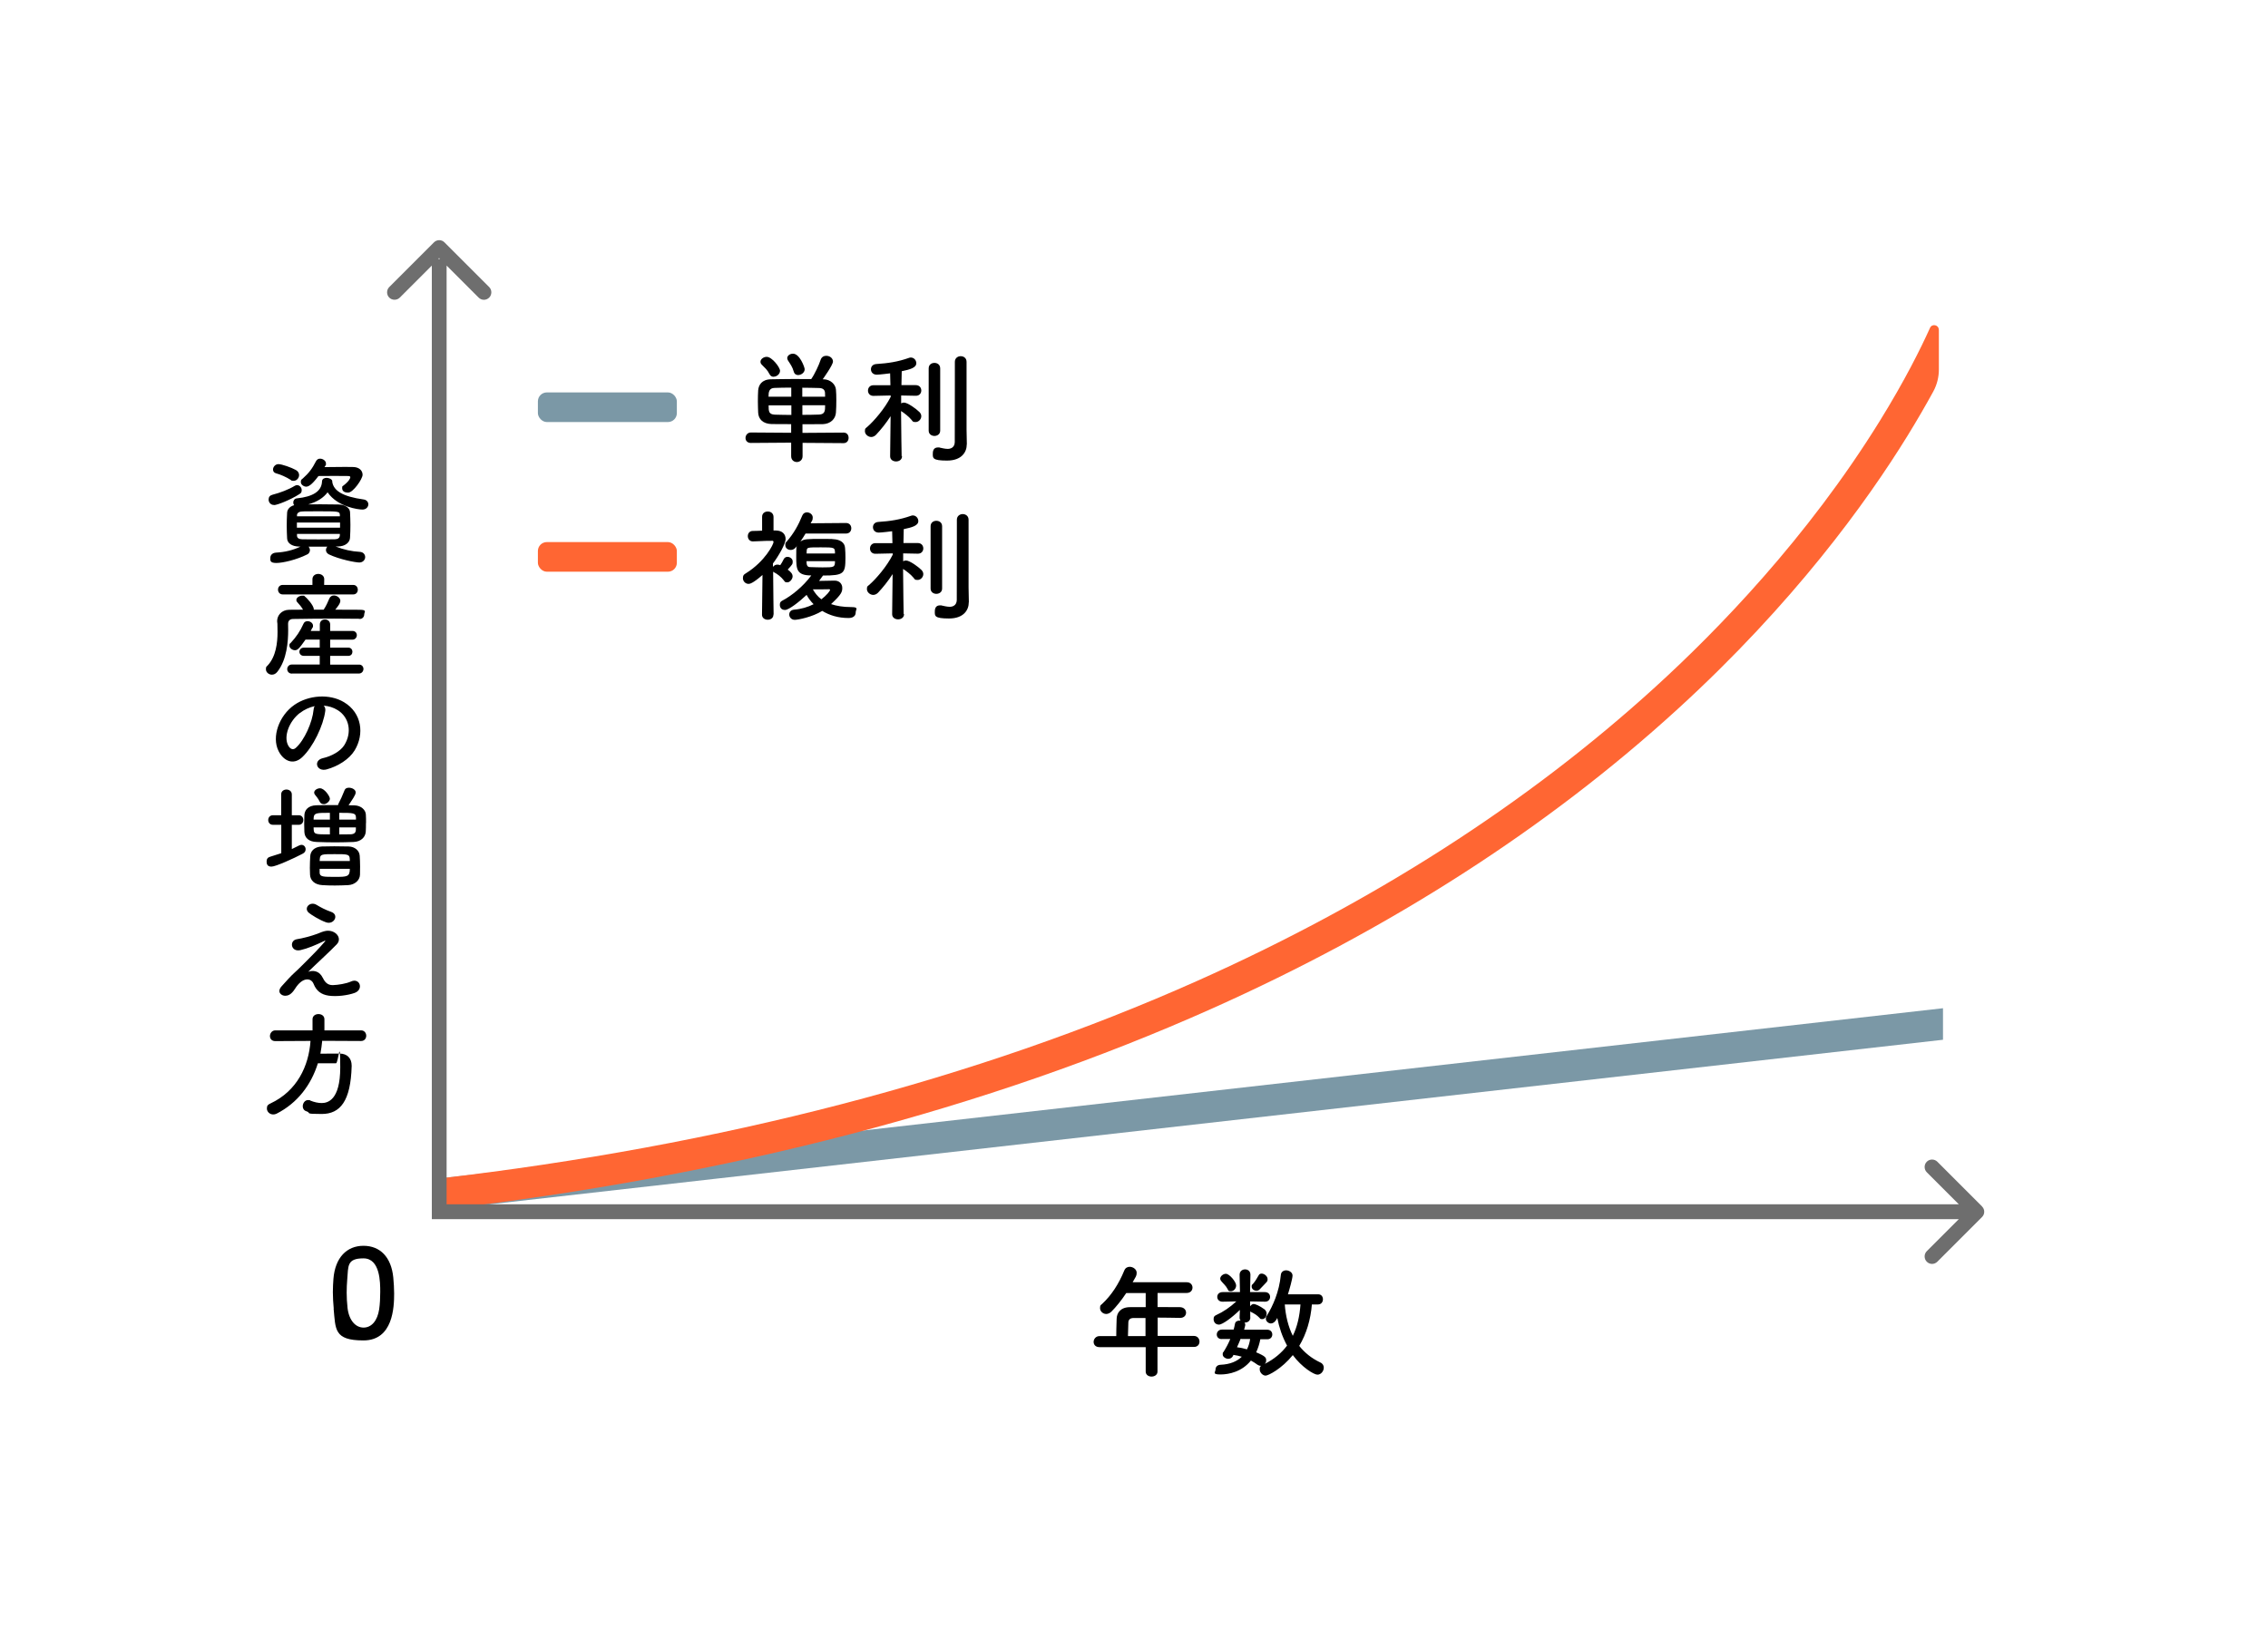 <?xml version="1.0" encoding="UTF-8"?>
<svg id="_レイヤー_1" data-name="レイヤー_1" xmlns="http://www.w3.org/2000/svg" version="1.1" viewBox="0 0 2365 1708.6">
  <!-- Generator: Adobe Illustrator 29.8.2, SVG Export Plug-In . SVG Version: 2.1.1 Build 3)  -->
  <defs>
    <style>
      .st0 {
        fill: #7b98a6;
      }

      .st1 {
        fill: #f63;
      }

      .st2 {
        fill: none;
      }

      .st3 {
        fill: #6e6e6e;
      }
    </style>
  </defs>
  <rect class="st2" width="2365" height="1708.6"/>
  <g>
    <path d="M569,1231.6"/>
    <rect class="st0" x="560.9" y="409.3" width="144.9" height="30.9" rx="9.3" ry="9.3"/>
    <rect class="st1" x="560.9" y="565.4" width="144.9" height="30.9" rx="9.3" ry="9.3"/>
    <polygon class="st0" points="2026.1 1051.6 456.1 1229.4 459.8 1261.9 2026.1 1084.5 2026.1 1051.6"/>
    <path class="st1" d="M2021.7,343.9c0-5.1-7-6.6-9.1-2-9.5,21.1-26.3,55-52.5,97.3-75.3,121.7-169,218.2-234.4,277.7-133.2,121.3-293.8,224.3-477.3,306.2-229.7,102.5-496.3,171.9-792.3,206.3l3.8,32.4c299.9-34.9,570.2-105.4,803.4-209.6,186.9-83.5,350.5-188.7,486.2-312.7,121-110.5,197-215.9,239.5-284.8,10.4-16.9,19.4-32.5,27-46.4,3.8-7,5.8-14.9,5.8-22.9v-41.5Z"/>
    <path class="st3" d="M2066.8,1258.3l-46.6-46.6c-3-3-8-3-11,0-3,3-3,8,0,11l33.4,33.4H465.7V277l33.4,33.4c1.5,1.5,3.5,2.3,5.5,2.3s4-.8,5.5-2.3c3-3,3-8,0-11l-46.6-46.6c-1.5-1.5-3.4-2.3-5.5-2.3s-4,.8-5.5,2.3l-46.6,46.6c-3,3-3,8,0,11,3,3,8,3,11,0l33.4-33.4v994.6h1592.3l-33.4,33.4c-3,3-3,8,0,11,1.5,1.5,3.5,2.3,5.5,2.3s4-.8,5.5-2.3l46.6-46.6c1.5-1.5,2.3-3.4,2.3-5.5s-.8-4-2.3-5.5ZM457.9,269.2l.9.9h-1.9l.9-.9Z"/>
    <g>
      <path d="M836.9,461.7v14.1c0,4.1-3.1,6.1-6,6.1s-5.9-2-5.9-6.1v-14.1l-42,.3c-3.8,0-5.6-2.5-5.6-5.2s2-5.7,5.6-5.7l42,.3v-9c-7.3,0-15.7,0-20.5-.1-9-.3-13.5-5.1-13.9-11.8-.1-3.2-.3-7.5-.3-11.7s.1-8.5.3-11.6c.4-5.5,3.7-11.5,13.5-11.6,7.6-.1,15.7-.3,24-.3s11.8.1,17.8.1c3.4-4.7,8.2-14.9,9.8-20,1-3.1,3.4-4.3,5.9-4.3,3.6,0,7,2.4,7,6s-10.2,17.8-10.7,18.5h.8c7.5.1,12.6,5.5,13,10.7.3,3.1.4,7,.4,11.1s-.1,9.4-.4,12.9c-.4,6.4-5.4,11.8-13.6,12.1-5.7.1-14.1.1-21.3.1v9c.1,0,42.9-.3,42.9-.3,3.6,0,5.2,2.7,5.2,5.5s-1.7,5.5-5.2,5.5l-42.8-.3ZM806.7,393c-1.7,0-3.3-.8-4.3-2.8-2.3-4.6-4.8-6.5-8-9.8-1-1-1.4-2-1.4-3.1,0-2.7,3.2-5.1,6.5-5.1,5.6,0,13.9,11.1,13.9,14.5s-3.4,6.2-6.6,6.2ZM825.3,404.3c-6.2,0-12.2.1-17.5.3-5.9.1-6.4,4.3-6.4,9.2h23.7v-9.4ZM825.2,422.8h-23.7c0,6.1,0,9.4,6.5,9.7,5.1.1,11.1.3,17.2.3v-9.9ZM832.3,391.2c-2,0-3.9-1-4.6-3.6-1.3-4.8-3.6-7.9-6-11.6-.5-.9-.8-1.7-.8-2.4,0-2.7,2.9-4.7,6-4.7,7.1,0,12.2,14.3,12.2,16.2,0,3.6-3.7,6.1-6.9,6.1ZM860.4,413.8c0-1.5-.1-2.8-.1-3.9-.1-3.2-2-5.1-6.2-5.2-5.1-.1-11.2-.3-17.5-.3v9.4h23.8ZM836.7,422.8v9.9c6,0,12-.1,17.5-.3,6.2-.3,6.2-4.2,6.2-9.7h-23.7Z"/>
      <path d="M940.6,475.9c0,3.6-3.1,5.4-6.2,5.4s-6.2-1.8-6.2-5.4h0c0-.1.5-41.8.5-41.8-4.7,7.3-10.2,14.1-15.2,19.4-1.5,1.5-3.3,2.3-5,2.3-3.4,0-6.6-2.9-6.6-6s.6-2.9,2.2-4.3c7.4-6.4,18.6-19.5,24.7-31.6v-1.4c-.1,0-18,.4-18,.4h-.1c-3.7,0-5.6-2.7-5.6-5.5s1.9-5.6,5.7-5.6h17.7l-.3-12.4c-.5.1-11.3,1.4-13.9,1.4-4.1,0-6.1-2.8-6.1-5.6s1.8-5.2,5.5-5.5c12.5-.8,22.8-2.4,34.1-6.4.6-.3,1.4-.4,2-.4,3.3,0,5.7,2.9,5.7,5.9,0,4.8-6.6,6.6-15.2,8.4-.1,2.9-.1,8.3-.3,14.5h15c3.8,0,5.7,2.8,5.7,5.6s-1.9,5.5-5.6,5.5h-.1l-15.3-.3v8.2c.9-.5,1.9-.8,2.9-.8,3.8,0,12.7,6.4,16.2,9.9,1.3,1.4,1.9,2.8,1.9,4.3,0,3.2-2.8,6.1-5.9,6.1s-2.9-.6-4.2-2.2c-2.7-3.3-7.5-7.1-11-9.3.1,19.2.6,46.9.6,46.9h0ZM968.4,384.2c0-3.8,2.9-5.7,6-5.7s6,1.9,6,5.7v65c0,3.7-3.1,5.5-6,5.5s-6-1.8-6-5.5v-65ZM1008.1,463.4v.3c0,7.6-5.1,16.7-20.6,16.7s-14.8-2.8-14.8-7.3,2-6.4,5.5-6.4.9,0,1.4.1c2.4.5,5.7,1.4,8.7,1.4s7.1-1.4,7.3-6.9c.1-4.7.1-40.1.1-63.8v-20.1c0-3.9,3.1-5.9,6.1-5.9s6.1,1.9,6.1,5.9v70.6l.3,15.4Z"/>
    </g>
    <g>
      <path d="M285.7,526.7c-3.6,0-5.6-2.9-5.6-5.6s1.3-4.4,4.1-5.1c7.8-2,16.6-5.3,23.2-9.3.8-.5,1.7-.7,2.4-.7,2.6,0,4.8,2.5,4.8,5.1s-.7,3.2-2.6,4.4c-9.6,6.1-23,11.3-26.2,11.3ZM350.2,570.1c8.3,3.2,16.2,5,25,5.5,3.8.2,5.6,2.9,5.6,5.5s-2.2,5.6-6.1,5.6-20.5-3.1-31.8-8.5c-2-1-3-2.8-3-4.4s.6-2.6,1.4-3.6h-19.5c.8,1,1.4,2.4,1.4,3.7s-.8,3.5-2.9,4.4c-10.9,5.5-25.3,8.9-32.2,8.9s-6.2-2.8-6.2-5.4,1.9-5.1,5.9-5.4c9.1-.5,17.4-2.4,25.6-6.3h-1.2c-8.1-.1-12.6-3.7-12.8-8.5-.2-4.2-.4-8.5-.4-12.8s.1-9.7.4-14c.1-3,2.3-6.5,7.4-7.9-.7-.7-1-1.8-1-2.8,0-2,1.3-4.1,3.8-4.3,16.6-1.7,25.9-7.3,26.2-17.8.1-2.5,2.4-3.6,4.8-3.6s5.9,1.4,5.9,3.7v.8c1.6,8.9,10.5,15,32.9,18.1,3.1.5,4.7,2.8,4.7,5.1s-2,5.4-6.1,5.4-25.9-2.6-36.4-18c-4.1,5.5-10.5,9.9-20.2,12.6,4.2,0,8.4-.1,12.7-.1,6.1,0,12.3.1,18.9.2,6.9.1,11.7,3.6,12,7.8.2,4.5.4,9,.4,13.4s-.1,8.9-.4,13.5c-.2,4.9-5,9-12.6,9.1h-2.3ZM302.9,500.4c-4.3-2.8-10.7-5.6-15-6.7-2.3-.6-3.2-2.2-3.2-4,0-2.6,2.3-5.6,5.7-5.6s13.5,3.5,18.1,6.1c2.4,1.3,3.4,3.4,3.4,5.3,0,3-2.5,6-5.6,6s-2.2-.4-3.4-1.1ZM354.6,545h-45v5.4h45v-5.4ZM354.4,537.1c-.2-3.8-1.4-3.8-22.3-3.8s-11.5.1-17,.2c-3.5.1-5.3,1.8-5.4,3.6v1.4h44.7v-1.4ZM354.4,556.9h-44.7v1.9c.1,2.6,2.3,3.6,5.5,3.7,5.4.1,11,.1,16.8.1s11.5,0,17.1-.1c3.4-.1,5.1-1.4,5.3-4.2v-1.4ZM338.4,487.2c6.9-.1,15-.2,21.8-.2s5.9,0,8.1.1c6.2.1,9.8,3.7,9.8,8.1s-9.9,18.6-15,18.6-6.3-2.4-6.3-4.8.5-1.8,1.4-2.6c6.1-4.7,7.1-7.8,7.1-8.6s-.6-1.3-2.2-1.3c-2.6-.1-8-.1-14-.1s-12.2,0-17,.1c-7.4,9.9-10.7,11.1-12.9,11.1s-5.5-2-5.5-4.7.6-2.6,2-3.8c6.3-5.6,9.9-10.3,13.9-18.2,1-1.8,2.5-2.5,4.2-2.5,3,0,6.1,2.3,6.1,5s-.2,1.6-.7,2.4l-.8,1.4Z"/>
      <path d="M374.9,645.4c-8.9-.1-17.7-.2-26.5-.2-15.1,0-29.7.2-42.7.4-3.7,0-5.3,2.2-5.3,5s.1,4,.1,6.5c0,11.9-1.3,31-11.3,43.6-1.7,2.2-3.8,3-5.7,3-3.2,0-6.2-2.5-6.2-5.6s.6-2.6,1.8-4c8.7-9.3,10.3-23.7,10.3-34.8s-.2-8.3-.4-11.1v-.5c0-5.6,4.4-11.6,12.6-11.7,4.5,0,9.5-.1,14.4-.1-1.7-3-3.8-5.4-6-7.8-.7-.7-1-1.6-1-2.3,0-2.4,3.1-4.5,6.1-4.5s1.9.2,2.8.8c1.3.8,9.3,9.2,9.3,13.3v.5h10.3c2.4-3.6,4.5-8.1,5.9-11.6,1-2.3,2.8-3.2,4.8-3.2,3.2,0,6.7,2.5,6.7,5.6s-4,7.4-5.3,9.2c8.5,0,17,.1,25.3.1s4.9,2.4,4.9,4.8-1.7,4.8-4.8,4.8h-.1ZM294.8,620c-3.2,0-4.9-2.5-4.9-5s1.7-4.9,4.9-4.9h31v-5.9h0c0-3.8,3.1-5.6,6.1-5.6s6.2,1.9,6.2,5.5h0c0,.1-.1,6-.1,6h30.3c3.2,0,4.8,2.5,4.8,5s-1.6,4.9-4.8,4.9h-73.5ZM304.4,702.6c-3.2,0-4.9-2.4-4.9-4.7s1.7-4.8,4.9-4.8h29c0,.1,0-9,0-9h-16.5c-3.1,0-4.7-2.2-4.7-4.3s1.6-4.3,4.7-4.3h16.5v-8.4h-14.8c-6.9,9.9-8.5,11.1-11.1,11.1s-5.7-2.2-5.7-4.7.4-1.9,1.3-2.9c5.7-6.1,9.9-12.2,13.4-20.1.8-1.9,2.5-2.6,4.2-2.6,2.8,0,5.7,2,5.7,4.7s-.1,1.3-.5,1.9c-.6,1.2-1.3,2.4-1.9,3.6h9.5v-6.7c0-3.5,2.6-5.3,5.3-5.3s5.5,1.8,5.5,5.3v6.7h23.1c3.1-.1,4.7,2.2,4.7,4.4s-1.6,4.7-4.7,4.7h-23.1c0-.1,0,8.3,0,8.3h18.9c2.9,0,4.3,2.2,4.3,4.3s-1.4,4.3-4.3,4.3h-18.9v9.1h30c3.1-.1,4.7,2.3,4.7,4.5s-1.6,4.8-4.7,4.8h-69.8Z"/>
      <path d="M339.2,741.4c-1.9,15.2-12.7,37.8-24.2,48.5-9.2,8.5-19.3,3.8-24.5-6.5-7.5-14.8.5-37.1,16.5-48.2,14.7-10.2,36.6-11.9,51.7-2.8,18.6,11.1,21.5,33.2,11.1,50.3-5.6,9.2-17.4,16.6-29.2,19.8-10.5,2.8-14.2-9.3-4-11.7,9.1-2,18.3-7.2,22.3-13.4,8.5-13.4,5.3-29.1-6.6-36.6-4.7-3-9.7-4.4-14.8-4.8,1.3,1.2,2,3.1,1.7,5.5ZM312.6,743.7c-11.1,8.6-17.1,24.5-12.1,33.8,1.8,3.5,4.9,5.3,7.9,2.6,9-7.9,17.4-26.9,18.6-39.9.1-1.4.5-2.8,1.1-3.7-5.5,1.2-10.9,3.7-15.4,7.2Z"/>
      <path d="M293.2,860.3h-8.5c-3.4,0-5-2.5-5-5s1.7-5,5-5h8.5v-21.7c0-3.5,2.8-5.1,5.5-5.1s5.6,1.7,5.6,5.1v21.7h7.3c3.1,0,4.7,2.5,4.7,5s-1.6,5-4.7,5h-7.3v25.3c2.6-1.2,5.1-2.5,7.5-3.7,1-.5,1.8-.7,2.6-.7,2.5,0,4.3,2.2,4.3,4.5s-1,3.7-3.4,4.9c-8.9,4.7-27.9,13.3-32.2,13.3s-5.1-2.6-5.1-5.3,1.2-4.4,4-5.1c3.7-1.1,7.5-2.3,11.3-3.6v-29.6ZM381.6,858.4c0,3.2,0,6.5-.2,9.1-.4,5.6-4.9,10.4-12.7,10.7-6.3.2-12.3.4-18.2.4s-13.3-.1-20.1-.4c-8.5-.2-12.7-4.4-13-10.4-.1-2.6-.2-5.5-.2-8.3s.1-6.7.2-9.3c.2-4.9,3.5-10.1,12.7-10.3,7.4-.2,14.7-.2,22.4-.2.1-.6.4-1.3.7-2,2-3.8,3.5-6.9,6.1-13.5.7-1.9,2.5-2.6,4.5-2.6,3.4,0,7.1,2,7.1,4.9s-4,8-7.4,13.4c1.9,0,4,.1,5.9.1,7.1.1,11.9,4.8,12.1,9.5.2,2.6.2,5.9.2,9.1ZM362.9,923.2c-4.2.2-9,.4-13.6.4s-9.2-.1-13.3-.4c-7.8-.5-12.4-4.8-12.7-10.8-.1-2.3-.2-4.7-.2-7.1,0-4.3.2-8.5.4-12.1.2-5.1,3.8-9.9,12.2-10.3,4-.1,8.4-.2,12.9-.2s10.8.1,15,.2c6.3.2,11.1,4.1,11.5,9.6.2,3.4.4,7.4.4,11.3s-.1,6.1-.1,8.5c-.2,5.9-5.4,10.5-12.3,10.9ZM344,847.8c-13.4,0-16.5,0-16.9,4.9,0,.6-.1,1.4-.1,2.2h17v-7.1ZM344,863h-17c0,.8.1,1.7.1,2.4.4,4.8,1.6,4.9,16.9,4.9v-7.3ZM337.5,838.7c-1.7,0-3.2-.7-4.1-2.5-1.7-3.5-3-4.7-5.1-7.5-.5-.7-.7-1.4-.7-2,0-2.5,3.2-4.5,6.1-4.5,4.7,0,10.3,8.4,10.3,10.9s-3.4,5.7-6.5,5.7ZM364.8,898.1c0-.8-.1-1.8-.1-2.5-.2-4.7-2.8-4.7-15.8-4.7s-15,0-15.4,4.8c-.1.6-.2,1.6-.2,2.4h31.6ZM333.3,906.2v4.1c.2,4.3,3.8,4.3,16.2,4.3s15.3-.1,15.3-8.4h-31.5ZM371.2,852.7c-.2-4.7-2.4-4.9-17.4-4.9v7.1h17.4v-2.2ZM371.2,863h-17.4v7.3c3.8,0,7.7,0,11.6-.1,3.7-.1,5.6-1.4,5.7-4.8v-2.4Z"/>
      <path d="M336.5,1019.6c2,4.4,4.9,8.1,10.7,7.9,5.3-.2,13.5-1.4,18.9-3.8,9.1-4.1,13.4,8.3,3.8,11.9-7.2,2.6-18.6,4.1-27.2,2.9-7.9-1.2-12.8-5-15.7-12.3-2.6-6.5-11.5-7.4-19.3,5-4.2,6.7-7.7,7.3-10.1,7.4-4,.2-9.3-3.7-4.1-9.7,4-4.5,10.2-11.4,14.4-15.1,4.2-3.7,7.5-7.4,11.4-11.1,5.5-5.4,13.3-13.4,19.3-20.4,1.3-1.6.5-1.3-.6-.8-8.9,4.3-17.2,7.8-24.7,9.5-10.2,2.3-11.9-10.2-3.6-11.4,5.4-.8,14.7-3.2,21.1-5.6,3.1-1.2,6-2.6,9.3-3.1,9.9-1.3,17.2,7.7,11,14.1-5.6,6-23.7,22.6-29.7,28.6,4.5-1.7,11.5-1.4,15,6.1ZM322.2,952.2c-6.1-4.9,1.1-12.7,8.1-8.3,4.1,2.5,9,5.1,15,7.2,8.7,3,3,13.8-5.3,10.9-7.1-2.5-15.3-7.8-17.8-9.8Z"/>
      <path d="M336,1085.6c-.5,4.5-1,9-1.9,13.4,6.6-.1,13.8-.1,20.2-.1,7.8.1,12.4,4.9,12.4,12.6v.6c-1,36.3-11.9,49.8-31.2,49.8s-10.2-1-16.2-2.9c-2.5-.8-3.6-3-3.6-5.1,0-3.2,2.2-6.5,5.5-6.5s1.4.1,2.3.5c4.2,1.7,8.3,2.6,11.9,2.6,5.9,0,19.4-2.5,19.4-37.1s-2-4.4-4.4-4.4h-18.9c-7.1,22.7-21.3,41.5-43.1,52.6-1.2.6-2.4.8-3.5.8-3.8,0-6.6-3-6.6-6.2s1.2-4.1,4-5.4c27.4-12.9,39.7-38.8,41.5-65.1l-36.7.2h-.1c-3.8,0-5.5-2.6-5.5-5.3s2-5.9,5.6-5.9h38.8v-11.6c0-3.6,3.1-5.4,6.2-5.4s6.2,1.8,6.2,5.4v11.6h38.2c3.6,0,5.4,2.9,5.4,5.6s-1.7,5.5-5.4,5.5l-40.5-.2Z"/>
    </g>
    <g>
      <path d="M806.5,641.2c0,3.4-2.9,5.2-5.9,5.2s-6-1.8-6-5.2h0c0-.1.5-41.5.5-41.5-10.2,9-13.4,9.3-14.5,9.3-3.3,0-5.9-2.8-5.9-5.9s.9-3.8,3.2-5.2c20.1-12.5,28.7-30.4,28.7-32.4s-1.7-1.4-2.4-1.4h-2c-6.2,0-9.9.5-17.1.6h-.1c-3.4,0-5.2-2.8-5.2-5.5s1.7-5.4,5.1-5.4c3.4-.1,6.6-.1,9.8-.3v-14.3c-.1-3.8,2.8-5.7,5.9-5.7s6,1.9,6,5.7v14.1c-.1,0,2.5,0,2.5,0,6.6.1,10.1,3.8,10.1,8.9s-7.6,18.2-13.2,25.5v3.6c1-1.4,2.7-2.4,4.5-2.4s2.9.6,3.1.6c1.3-1.8,2.2-3.4,3.7-6.4.8-1.5,2.3-2.3,3.8-2.3,2.7,0,5.5,2,5.5,4.8s-.1,2.9-5.2,8.5c3.3,2.4,5.1,4.5,5.1,7.1s-2.7,6.2-5.4,6.2-2.5-.5-3.7-2c-2.8-3.7-6.9-6.8-10.1-8.4-.5-.3-.9-.5-1.1-.8.1,19.7.5,44.5.5,44.5h0ZM840,556.5c-1.7,2.8-3.4,5.6-5.4,8.4,3.7-2.8,7.5-2.8,22.5-2.8s8.2.1,12.1.3c6.4.3,11.6,3.2,12,9,.3,3.3.4,6.9.4,10.3,0,16.6-1.5,18.6-23.4,18.6-1.3,1.9-2.7,3.8-4.1,5.6,6.2-.1,14.7-.3,16.2-.3,5.2,0,8,3.6,8,7.6s-.6,6.6-11.7,16.9c5.6,1.9,12.5,3.1,21,3.1s4.7,2.5,4.7,5.4c0,6-6.2,6-7.6,6-10.6,0-19.7-2.8-27.3-7.4-10.6,6.5-25.2,9.3-28.7,9.3s-5.7-2.8-5.7-5.5,1.7-4.8,5.1-5.1c7.5-.6,14.3-2.7,20.3-5.7-2.9-2.9-5.4-6.2-7.3-9.7-7.5,7.1-18.5,15.7-22.5,15.7s-5.4-2.7-5.4-5.4.9-3.4,2.9-4.5c8.9-4.6,21.4-14.5,29.9-26.1-15.5,0-15.7-6.6-15.7-19.5s.3-9.7,1.1-11.8c-1.3,1.9-3.3,4.7-6.8,4.7s-5.7-2.2-5.7-5.1.4-2.4,1.5-3.7c7.5-8.7,12.2-17.2,16.2-27.1.9-2.3,2.9-3.3,4.8-3.3,3.1,0,6.1,2.2,6.1,5.4s-.9,3.3-2.2,6l36.9-.3c3.7,0,5.5,2.7,5.5,5.5s-1.8,5.5-5.5,5.5h-42.6ZM841,585.3c0,4.2.8,6.2,3.8,6.2,3.8.1,8.4.3,12.9.3,12.1,0,13-.1,13-6.5h-29.7ZM870.7,577.3c0-6.4-.3-6.4-14.8-6.4s-14.4.1-14.7,3.7c0,.9-.1,1.7-.1,2.7h29.6ZM865.6,615.4c0-.6-.4-.8-.8-.8h-.4c-.5.1-10.4.1-16.8.1,2.2,3.8,5,7.5,8.9,10.4,5.1-3.9,9-8.5,9-9.8Z"/>
      <path d="M942.7,640.6c0,3.6-3.1,5.4-6.2,5.4s-6.2-1.8-6.2-5.4h0c0-.1.5-41.8.5-41.8-4.7,7.3-10.2,14.1-15.2,19.4-1.5,1.5-3.3,2.3-5,2.3-3.4,0-6.6-2.9-6.6-6s.6-2.9,2.2-4.3c7.4-6.4,18.6-19.5,24.7-31.6v-1.4c-.1,0-18,.4-18,.4h-.1c-3.7,0-5.6-2.7-5.6-5.5s1.9-5.6,5.7-5.6h17.7l-.3-12.4c-.5.1-11.3,1.4-13.9,1.4-4.1,0-6.1-2.8-6.1-5.6s1.8-5.2,5.5-5.5c12.5-.8,22.8-2.4,34.1-6.4.6-.3,1.4-.4,2-.4,3.3,0,5.7,2.9,5.7,5.9,0,4.8-6.6,6.6-15.2,8.4-.1,2.9-.1,8.3-.3,14.5h15c3.8,0,5.7,2.8,5.7,5.6s-1.9,5.5-5.6,5.5h-.1l-15.3-.3v8.2c.9-.5,1.9-.8,2.9-.8,3.8,0,12.7,6.4,16.2,9.9,1.3,1.4,1.9,2.8,1.9,4.3,0,3.2-2.8,6.1-5.9,6.1s-2.9-.6-4.2-2.2c-2.7-3.3-7.5-7.1-11-9.3.1,19.2.6,46.9.6,46.9h0ZM970.4,548.9c0-3.8,2.9-5.7,6-5.7s6,1.9,6,5.7v65c0,3.7-3.1,5.5-6,5.5s-6-1.8-6-5.5v-65ZM1010.2,628.1v.3c0,7.6-5.1,16.7-20.6,16.7s-14.8-2.8-14.8-7.3,2-6.4,5.5-6.4.9,0,1.4.1c2.4.5,5.7,1.4,8.7,1.4s7.1-1.4,7.3-6.9c.1-4.7.1-40.1.1-63.8v-20.1c0-3.9,3.1-5.9,6.1-5.9s6.1,1.9,6.1,5.9v70.6l.3,15.4Z"/>
    </g>
    <g>
      <path d="M1207,1405.1v25.5c0,3.4-3.1,5.2-6.2,5.2s-6.1-1.8-6.1-5.2v-25.5h-48.2c-4.2,0-6.1-2.7-6.1-5.5s2.2-6,6.1-6h17.5c0-4.2.1-8.9.4-18,.1-5.7,3.6-12.2,14-12.2h16.3v-14.7h-20.3c-5,7.6-10.6,14.5-15.5,19.4-1.8,1.7-3.7,2.4-5.4,2.4-3.4,0-6.4-2.8-6.4-6s.6-3.1,2.2-4.5c9.8-9.2,17.2-20.6,23.1-34.9,1.1-2.7,3.3-3.8,5.6-3.8,3.6,0,7.3,2.7,7.3,6.2s-1,4.1-4.2,9.9h56.3c4.1,0,6.1,2.8,6.1,5.6s-2,5.6-6.1,5.6h-30.3v14.7c7.8,0,15.7.1,23.3.1,4.2.1,6.4,2.9,6.4,5.7s-2,5.5-6.2,5.5h-.1c-7.4-.1-15.5-.3-23.3-.3v19.1h37.7c3.8,0,5.9,2.9,5.9,5.9s-1.9,5.6-5.9,5.6h-37.7ZM1194.6,1374.7h-12.4c-4.3,0-5.5,2.2-5.6,4.8-.1,3.9-.3,9.4-.4,14.1h18.3v-19Z"/>
      <path d="M1368,1360.5c-1.3,15.8-5.6,30.6-13.2,43.3,5.6,7.1,12.9,13,22,17.3,2.5,1.1,3.6,3.2,3.6,5.4,0,3.6-2.9,7.3-6.6,7.3s-16.2-7.6-25.7-20.4c-11.6,14.3-25.5,21.4-28.4,21.4s-6.1-3.2-6.1-6.4.4-2.7,1.5-3.8h-.5c-1,0-2-.3-3.1-1-2.3-1.7-4.7-3.2-7.1-4.5-9.3,11.6-22.7,14.5-31.8,14.5s-5.1-2.5-5.1-5.1,1.7-4.8,5.1-5c10.2-.4,17.3-3.6,22.3-8.4-2.8-.9-5.6-1.4-8.7-1.9l-.5,1c-1,2.2-3.1,3.1-5.1,3.1s-5.6-1.8-5.6-4.5.3-1.8.9-2.8c2.7-4.3,5.1-8.8,7-13.4h-8.8c0,.1-.1.1-.1.1-3.6,0-5.2-2.4-5.2-4.8s1.8-5.1,5.4-5.1h12.2c.6-2,1-4.1,1.4-6.1.4-2.3,2.5-3.3,4.8-3.3s.8.1,1.1.1c-.8-.9-1.1-2-1.1-3.6l.3-7.6c-7.8,7.6-18,15.3-21.8,15.3s-5.6-2.9-5.6-5.7.9-3.4,3.2-4.5c6.5-2.9,14-7.9,20.5-14l-14.3.3h-.1c-3.6,0-5.5-2.4-5.5-5s1.9-5,5.6-5h18.1l-.4-18h0c0-3.8,2.8-5.7,5.7-5.7s5.6,1.8,5.6,5.6h0c0,.1-.4,18.1-.4,18.1h15.5c3.6,0,5.4,2.4,5.4,5s-1.8,5-5.2,5h-.1l-15.5-.3v5.1c.9-1.3,2.2-2.4,3.7-2.4s6,1.7,11.3,5.6c1.5,1.3,2.2,2.9,2.2,4.5,0,2.9-2,5.7-4.5,5.7s-2-.5-3.1-1.5c-2.4-2.5-5.1-4.3-8.7-6-.4-.1-.5-.4-.8-.6v6.2q.1.1.1.3c0,3.4-2.8,5.2-5.7,5.2h-.5c.6.5.9,1.3.9,2.2s0,.5-.1.9c-.3,1.4-.6,2.8-1.1,4.3h24c3.6,0,5.4,2.4,5.4,5s-1.8,5-5.2,5h-7.3c-.8,4.3-2.2,9-4.3,13.6,9.8,4.1,10.4,5.7,10.4,8.2s-.6,2.8-1.5,3.9c9.9-5,17.6-11.5,23.3-19.1-5-9.2-8.3-19.1-10.2-28.8-2.2,4.3-4.5,5.7-6.8,5.7s-5.1-2.2-5.1-4.8.3-2,.9-3.1c6.4-10.3,13-25.1,14.7-42.7.3-3.3,2.9-4.8,5.6-4.8s6.6,2,6.6,5.4-3.4,15.2-4.8,19.6h31.3c3.6-.1,5.2,2.5,5.2,5.2s-1.7,5.4-5.2,5.4h-6.1ZM1280.1,1344.5c-1.9-3.7-4.5-5.6-6.8-8.5-.6-.8-.9-1.5-.9-2.3,0-2.7,3.2-5.1,5.9-5.1,3.8,0,10.7,8.5,10.7,12.1s-2.8,6.1-5.5,6.1-2.5-.6-3.4-2.3ZM1294.5,1396.4h-.8c-1.1,2.9-2.5,5.9-3.8,8.8,3.2.4,6.8,1.1,10.4,2.2,1.7-3.3,2.8-7.1,3.3-10.8h-9.2ZM1310.2,1346.3c-2.4,0-5-1.8-5-4.2s.4-1.9,1.3-2.9c2.2-2.5,4.1-5.6,6-9,.6-1.3,1.8-1.8,3.1-1.8,2.8,0,6.2,2.8,6.2,5.7s-.4,2.4-8.3,10.8c-.9,1-2.2,1.4-3.3,1.4ZM1339.7,1360.4c.9,12,3.6,23.2,8.4,32.9,4.7-9.6,7.1-20.5,8-32.7h-16.4Z"/>
    </g>
    <path d="M348,1365c-.5-5.9-.9-11.5-.9-17.2s.3-9.2.6-14c1.8-22.2,14-34.4,31.3-34.4s29,11.7,31.1,33c.5,5.6.9,11.2.9,16.7,0,14.4-1.1,49-32,49s-29-11.7-31.1-33.1ZM395.4,1365.5c.8-5.6,1.1-11.8,1.1-18,0-9.8,0-35-17.5-35s-15.7,8.2-16.9,21.8c-.4,4.7-.6,9.4-.6,14s.3,10.7.9,15.9c1.5,13,8.4,20.5,16.7,20.5s14.5-7.1,16.3-19.2Z"/>
  </g>
</svg>